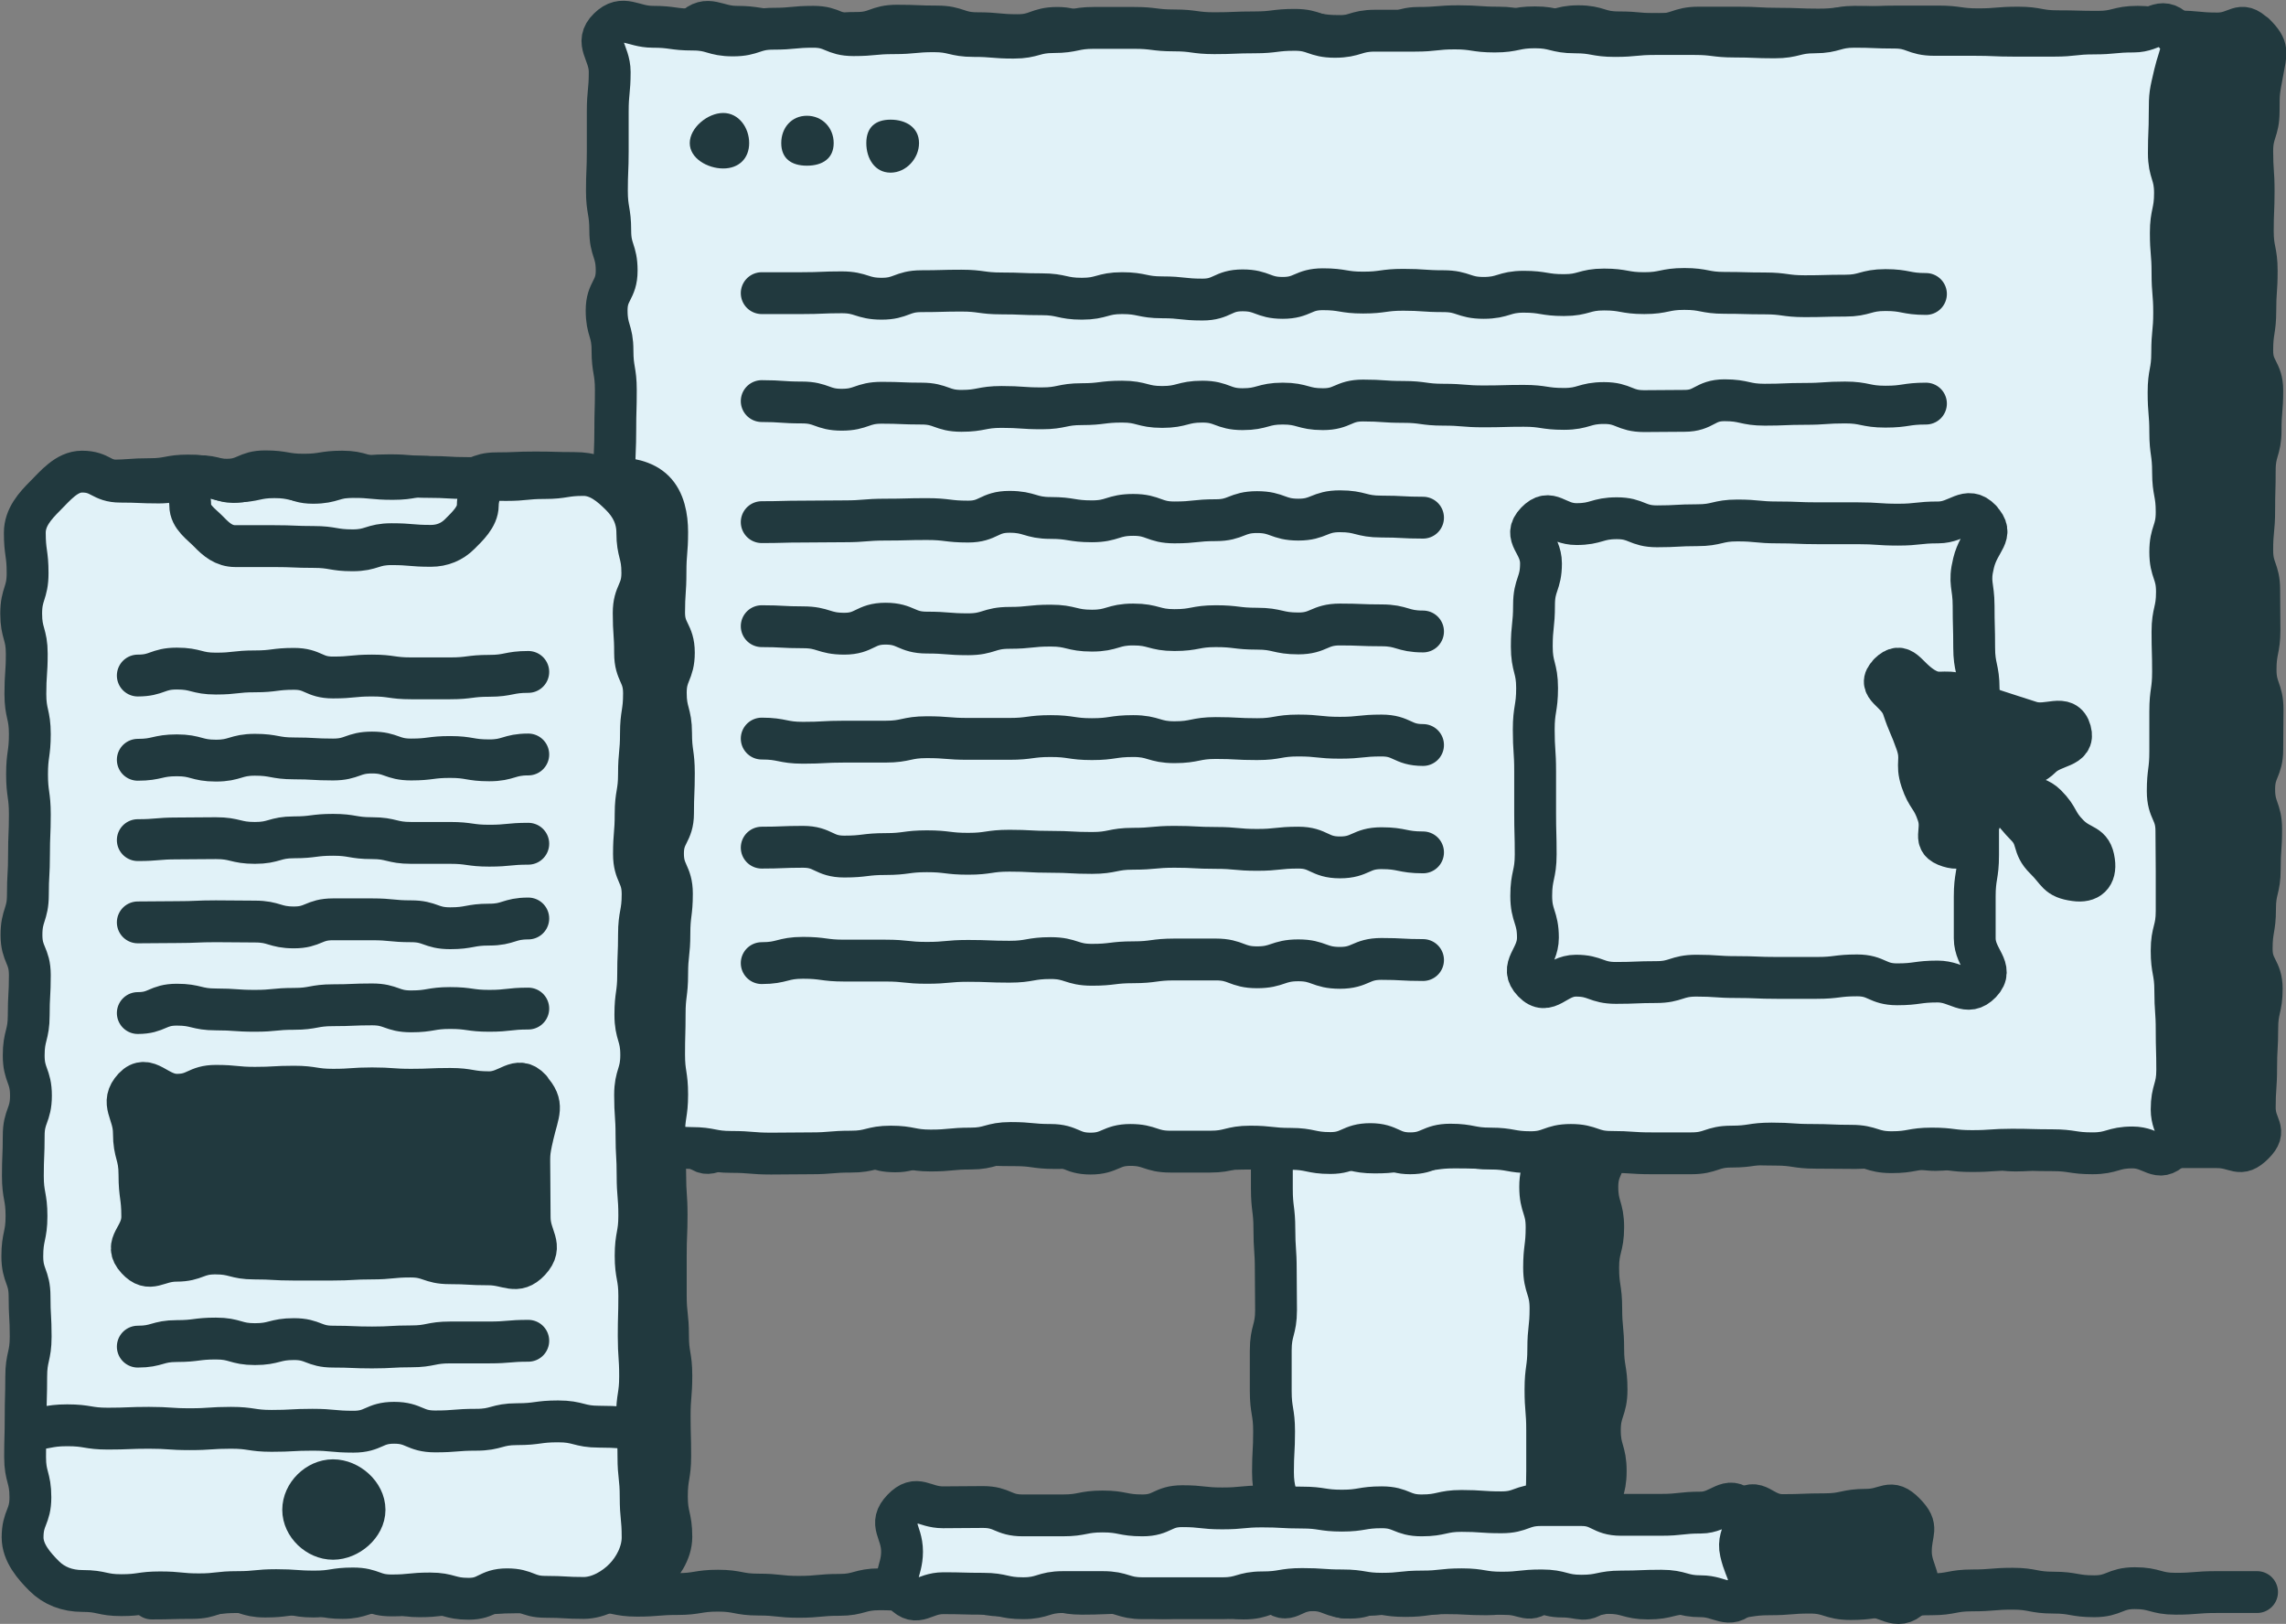 <?xml version="1.0" encoding="utf-8"?>
<svg xmlns="http://www.w3.org/2000/svg" xmlns:xlink="http://www.w3.org/1999/xlink" id="Calque_2" data-name="Calque 2" viewBox="0 0 81.96 58.22">
  <rect x="0" y="0" width="81.96" height="58.22" fill="#808080" stroke="none"/>
  <defs>
    <style>
      .cls-1 {
        fill: #fff;
      }

      .cls-2, .cls-3 {
        fill: #e1f2f8;
      }

      .cls-4 {
        fill: #21393e;
      }

      .cls-5 {
        clip-path: url(#clippath-1);
      }

      .cls-3, .cls-6 {
        stroke: #21393e;
        stroke-linecap: round;
        stroke-linejoin: round;
        stroke-width: 1.5px;
      }

      .cls-6 {
        fill: none;
      }
    </style>
    <clipPath id="clippath-1">
      <path class="cls-3" d="M20.94,57.29c-.69,0-.69-.04-1.38-.04s-.69-.27-1.38-.27-.69,.34-1.38,.34-.69-.19-1.38-.19-.69,.07-1.38,.07-.69-.25-1.38-.25-.69,.11-1.38,.11-.69-.05-1.38-.05-.69,.07-1.39,.07-.69,.08-1.38,.08-.69-.07-1.39-.07-.69,.1-1.39,.1-.69-.15-1.39-.15c-.55,0-1.02-.18-1.38-.54s-.77-.83-.77-1.38c0-.72,.28-.72,.28-1.44s-.19-.72-.19-1.44,.02-.72,.02-1.44,.02-.72,.02-1.44,.16-.72,.16-1.44-.04-.72-.04-1.44-.26-.72-.26-1.44,.15-.72,.15-1.44-.13-.72-.13-1.44,.03-.72,.03-1.44,.26-.72,.26-1.44-.26-.72-.26-1.44,.18-.72,.18-1.44,.04-.72,.04-1.44-.3-.72-.3-1.44,.23-.72,.23-1.44,.04-.72,.04-1.44,.03-.72,.03-1.44-.1-.72-.1-1.44,.1-.72,.1-1.44-.16-.72-.16-1.44,.05-.72,.05-1.44-.2-.72-.2-1.44,.23-.72,.23-1.45-.1-.72-.1-1.45c0-.55,.37-.96,.73-1.32s.77-.87,1.32-.87c.69,0,.69,.36,1.38,.36s.69,.03,1.38,.03,.69-.23,1.38-.23,.69,.19,1.38,.19,.69-.15,1.38-.15,.69,.15,1.38,.15,.69-.17,1.38-.17,.69-.05,1.38-.05,.69,.06,1.39,.06,.69,.04,1.38,.04,.69,.07,1.39,.07,.69-.07,1.39-.07,.69-.11,1.39-.11c.55,0,.98,.37,1.34,.73s.59,.79,.59,1.34c0,.72,.18,.72,.18,1.44s-.31,.72-.31,1.44,.05,.72,.05,1.44,.32,.72,.32,1.44-.11,.72-.11,1.44-.07,.72-.07,1.44-.12,.72-.12,1.44-.06,.72-.06,1.44,.31,.72,.31,1.44-.13,.72-.13,1.44-.03,.72-.03,1.44-.1,.72-.1,1.44,.21,.72,.21,1.44-.22,.72-.22,1.44,.05,.72,.05,1.44,.04,.72,.04,1.44,.06,.72,.06,1.44-.13,.72-.13,1.44,.13,.72,.13,1.44-.02,.72-.02,1.44,.05,.72,.05,1.44-.11,.72-.11,1.44,.05,.72,.05,1.44,.08,.72,.08,1.45,.07,.72,.07,1.45c0,.55-.29,1.1-.65,1.47s-.91,.7-1.47,.7Z"/>
    </clipPath>
  </defs>
  <g id="Layer_2" data-name="Layer 2">
    <g>
      <g>
        <path class="cls-1" d="M5.44,57.31c.72,0,.72-.02,1.45-.02s.72-.25,1.45-.25,.72,.04,1.45,.04,.73,.16,1.45,.16,.73-.29,1.45-.29,.73,.09,1.45,.09,.73,.03,1.45,.03,.72,.07,1.45,.07,.72-.05,1.45-.05,.73,0,1.45,0,.73-.03,1.45-.03,.73,.15,1.45,.15,.73-.06,1.45-.06,.73-.12,1.45-.12,.73,.14,1.45,.14,.73,.08,1.45,.08,.73-.07,1.45-.07,.72-.2,1.45-.2,.72,.06,1.45,.06,.72-.05,1.45-.05,.72,.21,1.45,.21,.73-.23,1.45-.23,.73,.17,1.45,.17,.73-.03,1.45-.03,.72,.18,1.45,.18,.72-.11,1.45-.11,.72,.13,1.45,.13,.72-.25,1.45-.25,.73-.06,1.45-.06,.73,.1,1.45,.1,.73,.12,1.45,.12,.73-.1,1.45-.1,.73,.04,1.45,.04,.73-.16,1.45-.16,.73,.03,1.45,.03,.73,.08,1.45,.08,.73,.2,1.45,.2,.73-.18,1.45-.18,.73,.14,1.45,.14,.73-.11,1.45-.11,.73-.06,1.45-.06,.73,.23,1.46,.23,.73-.1,1.45-.1,.73-.07,1.45-.07,.73-.14,1.46-.14,.73-.06,1.45-.06,.73,.14,1.46,.14,.73,.13,1.46,.13,.73-.29,1.46-.29,.73,.2,1.46,.2,.73-.06,1.46-.06,.73,0,1.46,0"/>
        <path class="cls-6" d="M5.44,57.31c.72,0,.72-.02,1.45-.02s.72-.25,1.45-.25,.72,.04,1.45,.04,.73,.16,1.45,.16,.73-.29,1.45-.29,.73,.09,1.45,.09,.73,.03,1.45,.03,.72,.07,1.45,.07,.72-.05,1.45-.05,.73,0,1.45,0,.73-.03,1.45-.03,.73,.15,1.45,.15,.73-.06,1.45-.06,.73-.12,1.45-.12,.73,.14,1.45,.14,.73,.08,1.45,.08,.73-.07,1.45-.07,.72-.2,1.45-.2,.72,.06,1.45,.06,.72-.05,1.45-.05,.72,.21,1.45,.21,.73-.23,1.45-.23,.73,.17,1.45,.17,.73-.03,1.45-.03,.72,.18,1.45,.18,.72-.11,1.45-.11,.72,.13,1.45,.13,.72-.25,1.45-.25,.73-.06,1.45-.06,.73,.1,1.45,.1,.73,.12,1.45,.12,.73-.1,1.45-.1,.73,.04,1.45,.04,.73-.16,1.45-.16,.73,.03,1.45,.03,.73,.08,1.45,.08,.73,.2,1.45,.2,.73-.18,1.45-.18,.73,.14,1.45,.14,.73-.11,1.45-.11,.73-.06,1.45-.06,.73,.23,1.46,.23,.73-.1,1.45-.1,.73-.07,1.45-.07,.73-.14,1.46-.14,.73-.06,1.45-.06,.73,.14,1.46,.14,.73,.13,1.46,.13,.73-.29,1.46-.29,.73,.2,1.46,.2,.73-.06,1.46-.06,.73,0,1.46,0"/>
      </g>
      <g>
        <path class="cls-4" d="M57.3,57.02c-.48,.5-.58,.22-1.28,.22s-.7-.28-1.4-.28-.7,.03-1.4,.03-.7-.06-1.4-.06-.7,.1-1.4,.1-.7,.15-1.4,.15-.78,.32-1.27-.19-.3-.6-.3-1.32,.05-.73,.05-1.45-.05-.73-.05-1.45,.16-.73,.16-1.45,.14-.73,.14-1.45,.04-.73,.04-1.45-.11-.73-.11-1.45,.06-.73,.06-1.45-.01-.73-.01-1.45-.12-.73-.12-1.45-.12-.73-.12-1.45-.05-.73-.05-1.46,0-.73,0-1.45,.15-.73,.15-1.45-.01-.73-.01-1.46,0-.73,0-1.45-.12-.73-.12-1.46,.17-.73,.17-1.46,.17-.73,.17-1.46-.14-.73-.14-1.46,.05-.73,.05-1.46-.5-.84,0-1.37,.6-.17,1.3-.17,.7,.13,1.4,.13,.7-.13,1.4-.13,.7,.15,1.4,.15,.7-.02,1.4-.02,.7,.13,1.4,.13,.8-.59,1.29-.08,.1,.62,.1,1.35,0,.73,0,1.45-.11,.73-.11,1.45,.07,.73,.07,1.45-.09,.73-.09,1.45,.34,.73,.34,1.45-.23,.73-.23,1.45,.17,.73,.17,1.45-.1,.73-.1,1.45,.14,.73,.14,1.45,0,.73,0,1.45-.32,.73-.32,1.46,.21,.73,.21,1.45-.18,.73-.18,1.45,.11,.73,.11,1.46,.07,.73,.07,1.45,.12,.73,.12,1.46-.24,.73-.24,1.46,.21,.73,.21,1.46-.21,.73-.21,1.46,.11,.71,.23,1.43,.24,.85-.27,1.38Z"/>
        <path class="cls-6" d="M57.3,57.02c-.48,.5-.58,.22-1.28,.22s-.7-.28-1.4-.28-.7,.03-1.4,.03-.7-.06-1.4-.06-.7,.1-1.4,.1-.7,.15-1.4,.15-.78,.32-1.27-.19-.3-.6-.3-1.32,.05-.73,.05-1.45-.05-.73-.05-1.45,.16-.73,.16-1.45,.14-.73,.14-1.45,.04-.73,.04-1.45-.11-.73-.11-1.45,.06-.73,.06-1.45-.01-.73-.01-1.45-.12-.73-.12-1.45-.12-.73-.12-1.45-.05-.73-.05-1.46,0-.73,0-1.45,.15-.73,.15-1.45-.01-.73-.01-1.46,0-.73,0-1.45-.12-.73-.12-1.46,.17-.73,.17-1.46,.17-.73,.17-1.46-.14-.73-.14-1.46,.05-.73,.05-1.46-.5-.84,0-1.37,.6-.17,1.3-.17,.7,.13,1.4,.13,.7-.13,1.4-.13,.7,.15,1.4,.15,.7-.02,1.4-.02,.7,.13,1.4,.13,.8-.59,1.29-.08,.1,.62,.1,1.35,0,.73,0,1.45-.11,.73-.11,1.45,.07,.73,.07,1.45-.09,.73-.09,1.45,.34,.73,.34,1.45-.23,.73-.23,1.45,.17,.73,.17,1.45-.1,.73-.1,1.45,.14,.73,.14,1.45,0,.73,0,1.45-.32,.73-.32,1.46,.21,.73,.21,1.45-.18,.73-.18,1.45,.11,.73,.11,1.46,.07,.73,.07,1.45,.12,.73,.12,1.46-.24,.73-.24,1.46,.21,.73,.21,1.46-.21,.73-.21,1.46,.11,.71,.23,1.43,.24,.85-.27,1.38Z"/>
      </g>
      <g>
        <path class="cls-2" d="M55.3,57.02c-.48,.5-.59,.13-1.28,.13s-.7-.17-1.4-.17-.7,.16-1.4,.16-.7-.2-1.4-.2-.7,.34-1.4,.34-.7-.27-1.4-.27-.85,.56-1.34,.05-.24-.66-.24-1.39,.36-.73,.36-1.45-.16-.73-.16-1.45,.04-.73,.04-1.45-.12-.73-.12-1.45,0-.73,0-1.45,.19-.73,.19-1.45-.01-.73-.01-1.45-.05-.73-.05-1.45-.09-.73-.09-1.45,0-.73,0-1.45-.1-.73-.1-1.46,.3-.73,.3-1.45-.04-.73-.04-1.45-.16-.73-.16-1.46,.14-.73,.14-1.45-.3-.73-.3-1.46,.15-.73,.15-1.46,.18-.73,.18-1.46-.25-.73-.25-1.46,.23-.73,.23-1.46-.55-.86-.04-1.39,.62,.09,1.31,.09,.7-.36,1.4-.36,.7,.06,1.4,.06,.7,.26,1.4,.26,.7-.22,1.4-.22,.7,.28,1.4,.28,.96-.72,1.44-.22-.21,.77-.21,1.49,.14,.73,.14,1.45-.13,.73-.13,1.45,.06,.73,.06,1.45,.24,.73,.24,1.45-.17,.73-.17,1.45,.06,.73,.06,1.45,.01,.73,.01,1.45-.17,.73-.17,1.45,.19,.73,.19,1.45,.03,.73,.03,1.45-.29,.73-.29,1.46,.23,.73,.23,1.45-.09,.73-.09,1.45,.23,.73,.23,1.46-.08,.73-.08,1.45-.1,.73-.1,1.46,.06,.73,.06,1.46,0,.73,0,1.46-.04,.73-.04,1.46,.02,.71,.15,1.43,.23,.86-.27,1.38Z"/>
        <path class="cls-6" d="M55.3,57.02c-.48,.5-.59,.13-1.28,.13s-.7-.17-1.4-.17-.7,.16-1.4,.16-.7-.2-1.4-.2-.7,.34-1.4,.34-.7-.27-1.4-.27-.85,.56-1.34,.05-.24-.66-.24-1.39,.36-.73,.36-1.45-.16-.73-.16-1.45,.04-.73,.04-1.45-.12-.73-.12-1.45,0-.73,0-1.45,.19-.73,.19-1.45-.01-.73-.01-1.45-.05-.73-.05-1.45-.09-.73-.09-1.45,0-.73,0-1.45-.1-.73-.1-1.46,.3-.73,.3-1.45-.04-.73-.04-1.45-.16-.73-.16-1.46,.14-.73,.14-1.45-.3-.73-.3-1.46,.15-.73,.15-1.46,.18-.73,.18-1.46-.25-.73-.25-1.46,.23-.73,.23-1.46-.55-.86-.04-1.39,.62,.09,1.31,.09,.7-.36,1.4-.36,.7,.06,1.4,.06,.7,.26,1.4,.26,.7-.22,1.4-.22,.7,.28,1.4,.28,.96-.72,1.44-.22-.21,.77-.21,1.49,.14,.73,.14,1.45-.13,.73-.13,1.45,.06,.73,.06,1.45,.24,.73,.24,1.45-.17,.73-.17,1.45,.06,.73,.06,1.45,.01,.73,.01,1.45-.17,.73-.17,1.45,.19,.73,.19,1.45,.03,.73,.03,1.45-.29,.73-.29,1.46,.23,.73,.23,1.45-.09,.73-.09,1.45,.23,.73,.23,1.46-.08,.73-.08,1.45-.1,.73-.1,1.46,.06,.73,.06,1.46,0,.73,0,1.46-.04,.73-.04,1.46,.02,.71,.15,1.43,.23,.86-.27,1.38Z"/>
      </g>
      <g>
        <path class="cls-4" d="M62.38,57.13c0-.75-.14-.75-.14-1.5s-.31-.92,.22-1.46,.7,.15,1.45,.15,.75-.03,1.5-.03,.75-.16,1.5-.16,.85-.42,1.38,.12,.22,.63,.22,1.38,.55,1.09,.02,1.62-.87-.05-1.62-.05-.75-.26-1.5-.26-.75,.16-1.5,.16-.75-.15-1.5-.15"/>
        <path class="cls-6" d="M62.38,57.13c0-.75-.14-.75-.14-1.5s-.31-.92,.22-1.46,.7,.15,1.45,.15,.75-.03,1.5-.03,.75-.16,1.5-.16,.85-.42,1.38,.12,.22,.63,.22,1.38,.55,1.09,.02,1.62-.87-.05-1.62-.05-.75-.26-1.5-.26-.75,.16-1.5,.16-.75-.15-1.5-.15"/>
      </g>
      <g>
        <path class="cls-2" d="M62.47,57.18c-.49,.52-.77,.05-1.48,.05s-.71-.2-1.43-.2-.71,.03-1.43,.03-.71,.15-1.43,.15-.71-.19-1.43-.19-.71,.08-1.43,.08-.71-.12-1.43-.12-.71,.08-1.43,.08-.71,.08-1.43,.08-.71-.12-1.43-.12-.71-.05-1.43-.05-.71,.12-1.43,.12-.71,.21-1.43,.21-.72,0-1.43,0-.71,0-1.43,0-.71-.22-1.43-.22-.72,0-1.43,0-.71,.22-1.43,.22-.72-.16-1.43-.16-.72-.02-1.43-.02-.93,.51-1.42,0-.06-.74-.06-1.49-.5-.98,.02-1.52,.74-.07,1.45-.07,.71-.01,1.43-.01,.71,.3,1.43,.3,.71,0,1.43,0,.71-.14,1.43-.14,.71,.14,1.43,.14,.71-.33,1.43-.33,.71,.08,1.43,.08,.71-.07,1.43-.07,.71,.04,1.43,.04,.71,.11,1.43,.11,.71-.12,1.43-.12,.71,.29,1.43,.29,.72-.16,1.43-.16,.71,.05,1.43,.05,.71-.26,1.43-.26,.72,0,1.43,0,.71,.35,1.43,.35,.72,0,1.43,0,.72-.08,1.43-.08,.97-.64,1.47-.12-.21,.8-.04,1.53c.18,.81,.58,1.01,.06,1.55Z"/>
        <path class="cls-6" d="M62.47,57.18c-.49,.52-.77,.05-1.48,.05s-.71-.2-1.43-.2-.71,.03-1.43,.03-.71,.15-1.43,.15-.71-.19-1.43-.19-.71,.08-1.43,.08-.71-.12-1.43-.12-.71,.08-1.43,.08-.71,.08-1.43,.08-.71-.12-1.43-.12-.71-.05-1.43-.05-.71,.12-1.43,.12-.71,.21-1.43,.21-.72,0-1.43,0-.71,0-1.43,0-.71-.22-1.43-.22-.72,0-1.43,0-.71,.22-1.43,.22-.72-.16-1.43-.16-.72-.02-1.43-.02-.93,.51-1.42,0-.06-.74-.06-1.49-.5-.98,.02-1.52,.74-.07,1.45-.07,.71-.01,1.43-.01,.71,.3,1.43,.3,.71,0,1.43,0,.71-.14,1.43-.14,.71,.14,1.43,.14,.71-.33,1.43-.33,.71,.08,1.43,.08,.71-.07,1.43-.07,.71,.04,1.43,.04,.71,.11,1.43,.11,.71-.12,1.43-.12,.71,.29,1.43,.29,.72-.16,1.43-.16,.71,.05,1.43,.05,.71-.26,1.43-.26,.72,0,1.43,0,.71,.35,1.43,.35,.72,0,1.43,0,.72-.08,1.43-.08,.97-.64,1.47-.12-.21,.8-.04,1.53c.18,.81,.58,1.01,.06,1.55Z"/>
      </g>
      <g>
        <path class="cls-4" d="M80.83,1.23c-.51-.51-.61-.03-1.33-.03s-.72-.07-1.43-.07-.72-.17-1.43-.17-.72,.18-1.43,.18-.71-.02-1.43-.02-.71-.13-1.43-.13-.72,.06-1.43,.06-.72-.1-1.43-.1-.72,0-1.43,0-.72,.03-1.44,.03-.72,.08-1.43,.08-.72-.03-1.43-.03-.72-.04-1.43-.04-.72,0-1.43,0-.72,.24-1.43,.24-.72-.07-1.44-.07-.72-.22-1.44-.22-.72,.22-1.43,.22-.72-.17-1.43-.17-.72-.05-1.43-.05-.72,.06-1.44,.06-.72,.31-1.44,.31-.72-.02-1.44-.02-.72-.12-1.44-.12-.72,.11-1.44,.11-.72-.04-1.44-.04-.72-.02-1.44-.02-.72-.1-1.44-.1-.72,.19-1.44,.19-.72-.31-1.43-.31-.72,.26-1.43,.26-.72-.07-1.44-.07-.72-.24-1.44-.24-.72-.03-1.44-.03-.72,.26-1.44,.26-.72,.08-1.44,.08-.72-.19-1.44-.19-.72-.11-1.44-.11-1.03-.44-1.54,.07,.23,.81,.23,1.52-.13,.71-.13,1.42-.05,.71-.05,1.42,.23,.71,.23,1.42,0,.71,0,1.43-.14,.71-.14,1.43-.05,.71-.05,1.43-.16,.71-.16,1.43,.24,.71,.24,1.43,.11,.71,.11,1.43-.31,.71-.31,1.43,.01,.71,.01,1.43-.05,.71-.05,1.43,.04,.71,.04,1.43-.06,.71-.06,1.43,.09,.71,.09,1.43,.12,.71,.12,1.43-.14,.72-.14,1.43,0,.71,0,1.43,0,.71,0,1.43,.3,.72,.3,1.43-.1,.71-.1,1.43-.13,.72-.13,1.43-.12,.72-.12,1.43,.28,.72,.28,1.43,.06,.72,.06,1.43-.2,.72-.2,1.44-.47,.91,.04,1.42,.7-.08,1.41-.08,.72,.28,1.43,.28,.72-.25,1.43-.25,.72-.05,1.43-.05,.71,.25,1.43,.25,.71-.33,1.43-.33,.72,.09,1.43,.09,.72,.02,1.43,.02,.72,.1,1.43,.1,.72-.02,1.44-.02,.72-.12,1.43-.12,.72,0,1.43,0,.72,.18,1.43,.18,.72-.02,1.43-.02,.72-.06,1.43-.06,.72,.04,1.44,.04,.72,.16,1.44,.16,.72-.08,1.43-.08,.72-.1,1.43-.1,.72,.02,1.43,.02,.72-.15,1.44-.15,.72,.22,1.44,.22,.72,.07,1.44,.07,.72-.22,1.44-.22,.72,.12,1.44,.12,.72-.19,1.44-.19,.72,.03,1.44,.03,.72,.11,1.44,.11,.72,.01,1.44,.01,.72-.16,1.43-.16,.72,.23,1.43,.23,.72-.2,1.44-.2,.72,.22,1.44,.22,.72-.14,1.44-.14,.72-.09,1.44-.09,.72,.04,1.44,.04,.72,.07,1.44,.07,.72,0,1.44,0,.81,.39,1.32-.12,.04-.59,.04-1.3,.05-.71,.05-1.42,.04-.71,.04-1.42,.16-.71,.16-1.42-.36-.71-.36-1.43,.12-.71,.12-1.43,.17-.71,.17-1.43,.05-.71,.05-1.43-.25-.71-.25-1.43,.29-.71,.29-1.43,.01-.71,.01-1.43-.25-.71-.25-1.43,.14-.71,.14-1.43-.01-.71-.01-1.43-.25-.71-.25-1.43,.07-.71,.07-1.43,.02-.71,.02-1.43,.21-.72,.21-1.43,.06-.71,.06-1.43-.36-.71-.36-1.43,.11-.72,.11-1.43,.05-.71,.05-1.43-.14-.72-.14-1.43,.03-.72,.03-1.43-.05-.72-.05-1.43,.23-.72,.23-1.43,.01-.7,.14-1.41,.23-.85-.28-1.36Z"/>
        <path class="cls-6" d="M80.83,1.23c-.51-.51-.61-.03-1.33-.03s-.72-.07-1.43-.07-.72-.17-1.43-.17-.72,.18-1.43,.18-.71-.02-1.43-.02-.71-.13-1.43-.13-.72,.06-1.43,.06-.72-.1-1.43-.1-.72,0-1.43,0-.72,.03-1.44,.03-.72,.08-1.43,.08-.72-.03-1.43-.03-.72-.04-1.43-.04-.72,0-1.43,0-.72,.24-1.43,.24-.72-.07-1.44-.07-.72-.22-1.44-.22-.72,.22-1.43,.22-.72-.17-1.43-.17-.72-.05-1.43-.05-.72,.06-1.44,.06-.72,.31-1.44,.31-.72-.02-1.44-.02-.72-.12-1.44-.12-.72,.11-1.44,.11-.72-.04-1.44-.04-.72-.02-1.44-.02-.72-.1-1.44-.1-.72,.19-1.44,.19-.72-.31-1.43-.31-.72,.26-1.43,.26-.72-.07-1.44-.07-.72-.24-1.44-.24-.72-.03-1.44-.03-.72,.26-1.44,.26-.72,.08-1.44,.08-.72-.19-1.44-.19-.72-.11-1.44-.11-1.03-.44-1.54,.07,.23,.81,.23,1.52-.13,.71-.13,1.42-.05,.71-.05,1.42,.23,.71,.23,1.42,0,.71,0,1.43-.14,.71-.14,1.43-.05,.71-.05,1.43-.16,.71-.16,1.43,.24,.71,.24,1.43,.11,.71,.11,1.43-.31,.71-.31,1.43,.01,.71,.01,1.43-.05,.71-.05,1.43,.04,.71,.04,1.43-.06,.71-.06,1.43,.09,.71,.09,1.43,.12,.71,.12,1.43-.14,.72-.14,1.43,0,.71,0,1.43,0,.71,0,1.43,.3,.72,.3,1.43-.1,.71-.1,1.43-.13,.72-.13,1.43-.12,.72-.12,1.43,.28,.72,.28,1.43,.06,.72,.06,1.43-.2,.72-.2,1.44-.47,.91,.04,1.42,.7-.08,1.41-.08,.72,.28,1.43,.28,.72-.25,1.43-.25,.72-.05,1.43-.05,.71,.25,1.43,.25,.71-.33,1.43-.33,.72,.09,1.43,.09,.72,.02,1.43,.02,.72,.1,1.43,.1,.72-.02,1.44-.02,.72-.12,1.43-.12,.72,0,1.43,0,.72,.18,1.43,.18,.72-.02,1.43-.02,.72-.06,1.43-.06,.72,.04,1.44,.04,.72,.16,1.44,.16,.72-.08,1.43-.08,.72-.1,1.43-.1,.72,.02,1.43,.02,.72-.15,1.44-.15,.72,.22,1.44,.22,.72,.07,1.44,.07,.72-.22,1.44-.22,.72,.12,1.44,.12,.72-.19,1.44-.19,.72,.03,1.44,.03,.72,.11,1.44,.11,.72,.01,1.44,.01,.72-.16,1.43-.16,.72,.23,1.43,.23,.72-.2,1.44-.2,.72,.22,1.44,.22,.72-.14,1.44-.14,.72-.09,1.44-.09,.72,.04,1.44,.04,.72,.07,1.44,.07,.72,0,1.44,0,.81,.39,1.32-.12,.04-.59,.04-1.3,.05-.71,.05-1.42,.04-.71,.04-1.42,.16-.71,.16-1.42-.36-.71-.36-1.43,.12-.71,.12-1.43,.17-.71,.17-1.43,.05-.71,.05-1.43-.25-.71-.25-1.43,.29-.71,.29-1.43,.01-.71,.01-1.43-.25-.71-.25-1.43,.14-.71,.14-1.43-.01-.71-.01-1.43-.25-.71-.25-1.43,.07-.71,.07-1.43,.02-.71,.02-1.43,.21-.72,.21-1.43,.06-.71,.06-1.43-.36-.71-.36-1.43,.11-.72,.11-1.43,.05-.71,.05-1.43-.14-.72-.14-1.43,.03-.72,.03-1.43-.05-.72-.05-1.43,.23-.72,.23-1.43,.01-.7,.14-1.41,.23-.85-.28-1.36Z"/>
      </g>
      <g>
        <path class="cls-2" d="M77.98,1.08c-.51-.51-.76,.05-1.48,.05s-.72,.07-1.43,.07-.72,.08-1.43,.08-.72,0-1.43,0-.71-.03-1.43-.03-.71,0-1.43,0-.72-.26-1.43-.26-.72-.03-1.43-.03-.72,.2-1.43,.2-.72,.18-1.44,.18-.72-.03-1.43-.03-.72-.09-1.43-.09-.72,0-1.43,0-.72,.07-1.43,.07-.72-.13-1.43-.13-.72-.18-1.44-.18-.72,.15-1.44,.15-.72-.11-1.43-.11-.72,.08-1.43,.08-.72,0-1.43,0-.72,.22-1.44,.22-.72-.25-1.44-.25-.72,.09-1.44,.09-.72,.03-1.44,.03-.72-.1-1.44-.1-.72-.09-1.44-.09-.72,0-1.44,0-.72,.15-1.44,.15-.72,.2-1.44,.2-.72-.06-1.43-.06-.72-.17-1.43-.17-.72,.07-1.44,.07-.72,.07-1.44,.07-.72-.3-1.44-.3-.72,.07-1.44,.07-.72,.24-1.44,.24-.72-.21-1.44-.21-.72-.1-1.44-.1-1.06-.45-1.58,.06,.04,.85,.04,1.56-.07,.71-.07,1.42,0,.71,0,1.42-.03,.71-.03,1.42,.12,.71,.12,1.43,.23,.71,.23,1.43-.36,.71-.36,1.43,.21,.71,.21,1.43,.12,.71,.12,1.43-.02,.71-.02,1.43-.03,.71-.03,1.43-.18,.71-.18,1.43-.09,.71-.09,1.43,.19,.71,.19,1.43,.15,.71,.15,1.43-.17,.71-.17,1.43,.19,.71,.19,1.43-.05,.72-.05,1.43,.03,.71,.03,1.43-.06,.71-.06,1.43,.08,.72,.08,1.43-.3,.71-.3,1.43,.22,.72,.22,1.43,0,.72,0,1.43-.05,.72-.05,1.43-.21,.72-.21,1.43,.29,.72,.29,1.44-.57,.85-.07,1.36,.64-.11,1.36-.11,.72,.17,1.43,.17,.72,.14,1.43,.14,.72,.06,1.43,.06,.71-.01,1.43-.01,.71-.06,1.43-.06,.72-.18,1.43-.18,.72,.14,1.43,.14,.72-.07,1.43-.07,.72-.2,1.44-.2,.72,.07,1.43,.07,.72,.31,1.43,.31,.72-.31,1.43-.31,.72,.24,1.43,.24,.72,0,1.43,0,.72-.18,1.44-.18,.72,.08,1.44,.08,.72,.15,1.43,.15,.72-.32,1.43-.32,.72,.33,1.43,.33,.72-.31,1.44-.31,.72,.14,1.44,.14,.72,.13,1.44,.13,.72-.26,1.44-.26,.72,.25,1.44,.25,.72,.05,1.44,.05,.72,0,1.44,0,.72-.24,1.44-.24,.72-.11,1.44-.11,.72,.05,1.43,.05,.72,.03,1.43,.03,.72,.23,1.44,.23,.72-.13,1.44-.13,.72,.09,1.44,.09,.72-.05,1.44-.05,.72,.02,1.44,.02,.72,.11,1.44,.11,.72-.21,1.44-.21,.91,.55,1.42,.04-.02-.69-.02-1.4,.2-.71,.2-1.42-.02-.71-.02-1.42-.05-.71-.05-1.42-.13-.71-.13-1.43,.18-.71,.18-1.43,0-.71,0-1.43-.01-.71-.01-1.43-.31-.71-.31-1.43,.09-.71,.09-1.43,0-.71,0-1.43,.1-.71,.1-1.43-.02-.71-.02-1.43,.16-.71,.16-1.43-.24-.71-.24-1.43,.23-.71,.23-1.43-.13-.71-.13-1.43-.1-.72-.1-1.43-.06-.71-.06-1.43,.13-.71,.13-1.43,.07-.72,.07-1.43-.06-.71-.06-1.43-.06-.72-.06-1.43,.15-.72,.15-1.43-.22-.72-.22-1.43,.03-.72,.03-1.43,.02-.71,.18-1.41c.18-.77,.45-.99-.05-1.5Z"/>
        <path class="cls-6" d="M77.98,1.08c-.51-.51-.76,.05-1.48,.05s-.72,.07-1.43,.07-.72,.08-1.43,.08-.72,0-1.43,0-.71-.03-1.43-.03-.71,0-1.43,0-.72-.26-1.43-.26-.72-.03-1.43-.03-.72,.2-1.43,.2-.72,.18-1.44,.18-.72-.03-1.43-.03-.72-.09-1.43-.09-.72,0-1.43,0-.72,.07-1.43,.07-.72-.13-1.43-.13-.72-.18-1.44-.18-.72,.15-1.44,.15-.72-.11-1.43-.11-.72,.08-1.43,.08-.72,0-1.43,0-.72,.22-1.44,.22-.72-.25-1.44-.25-.72,.09-1.44,.09-.72,.03-1.44,.03-.72-.1-1.44-.1-.72-.09-1.44-.09-.72,0-1.44,0-.72,.15-1.44,.15-.72,.2-1.44,.2-.72-.06-1.43-.06-.72-.17-1.43-.17-.72,.07-1.44,.07-.72,.07-1.44,.07-.72-.3-1.44-.3-.72,.07-1.44,.07-.72,.24-1.44,.24-.72-.21-1.44-.21-.72-.1-1.44-.1-1.06-.45-1.58,.06,.04,.85,.04,1.56-.07,.71-.07,1.42,0,.71,0,1.42-.03,.71-.03,1.42,.12,.71,.12,1.43,.23,.71,.23,1.43-.36,.71-.36,1.43,.21,.71,.21,1.43,.12,.71,.12,1.43-.02,.71-.02,1.43-.03,.71-.03,1.43-.18,.71-.18,1.43-.09,.71-.09,1.43,.19,.71,.19,1.43,.15,.71,.15,1.43-.17,.71-.17,1.43,.19,.71,.19,1.43-.05,.72-.05,1.43,.03,.71,.03,1.43-.06,.71-.06,1.43,.08,.72,.08,1.43-.3,.71-.3,1.43,.22,.72,.22,1.43,0,.72,0,1.43-.05,.72-.05,1.43-.21,.72-.21,1.43,.29,.72,.29,1.44-.57,.85-.07,1.36,.64-.11,1.36-.11,.72,.17,1.43,.17,.72,.14,1.43,.14,.72,.06,1.43,.06,.71-.01,1.43-.01,.71-.06,1.43-.06,.72-.18,1.43-.18,.72,.14,1.43,.14,.72-.07,1.43-.07,.72-.2,1.44-.2,.72,.07,1.43,.07,.72,.31,1.43,.31,.72-.31,1.43-.31,.72,.24,1.43,.24,.72,0,1.43,0,.72-.18,1.44-.18,.72,.08,1.44,.08,.72,.15,1.43,.15,.72-.32,1.43-.32,.72,.33,1.43,.33,.72-.31,1.44-.31,.72,.14,1.44,.14,.72,.13,1.44,.13,.72-.26,1.44-.26,.72,.25,1.44,.25,.72,.05,1.44,.05,.72,0,1.44,0,.72-.24,1.44-.24,.72-.11,1.44-.11,.72,.05,1.43,.05,.72,.03,1.43,.03,.72,.23,1.44,.23,.72-.13,1.44-.13,.72,.09,1.44,.09,.72-.05,1.44-.05,.72,.02,1.44,.02,.72,.11,1.44,.11,.72-.21,1.44-.21,.91,.55,1.42,.04-.02-.69-.02-1.4,.2-.71,.2-1.42-.02-.71-.02-1.42-.05-.71-.05-1.42-.13-.71-.13-1.43,.18-.71,.18-1.43,0-.71,0-1.43-.01-.71-.01-1.43-.31-.71-.31-1.43,.09-.71,.09-1.43,0-.71,0-1.43,.1-.71,.1-1.43-.02-.71-.02-1.43,.16-.71,.16-1.43-.24-.71-.24-1.43,.23-.71,.23-1.43-.13-.71-.13-1.43-.1-.72-.1-1.43-.06-.71-.06-1.43,.13-.71,.13-1.43,.07-.72,.07-1.43-.06-.71-.06-1.43-.06-.72-.06-1.43,.15-.72,.15-1.43-.22-.72-.22-1.43,.03-.72,.03-1.43,.02-.71,.18-1.41c.18-.77,.45-.99-.05-1.5Z"/>
      </g>
      <g>
        <g>
          <path class="cls-4" d="M21.94,57.07c-.69,0-.69,0-1.38,0s-.69-.12-1.38-.12-.69,.14-1.38,.14-.69,.06-1.38,.06-.69,.08-1.38,.08-.69-.16-1.38-.16-.69,.22-1.38,.22-.69-.14-1.38-.14-.69,.09-1.39,.09-.69-.22-1.38-.22-.69,.13-1.39,.13-.69-.09-1.39-.09-.69-.08-1.39-.08c-.55,0-1.01-.13-1.37-.5s-.59-.82-.59-1.37c0-.72,.09-.72,.09-1.44s-.26-.72-.26-1.44,.05-.72,.05-1.44,.17-.72,.17-1.44,.11-.72,.11-1.44-.18-.72-.18-1.44-.09-.72-.09-1.44,.19-.72,.19-1.44,0-.72,0-1.44-.03-.72-.03-1.44-.16-.72-.16-1.44,.19-.72,.19-1.44-.13-.72-.13-1.44-.15-.72-.15-1.44,.37-.72,.37-1.44-.37-.72-.37-1.44,.05-.72,.05-1.44,0-.72,0-1.44,.07-.72,.07-1.44,.05-.72,.05-1.44,.21-.72,.21-1.44-.23-.72-.23-1.44-.08-.72-.08-1.44,.07-.72,.07-1.45,.09-.72,.09-1.45c0-.55,.31-.91,.68-1.28s.72-.58,1.28-.58c.69,0,.69-.05,1.38-.05s.69-.13,1.38-.13,.69,.15,1.38,.15,.69-.3,1.38-.3,.69,.12,1.38,.12,.69-.11,1.38-.11,.69,.2,1.38,.2,.69-.02,1.38-.02,.69,.16,1.39,.16,.69-.28,1.38-.28,.69-.03,1.39-.03,.69,.02,1.39,.02,.69,.18,1.39,.18c.55,0,1.12,.1,1.48,.46s.47,.93,.47,1.48c0,.72-.06,.72-.06,1.44s-.05,.72-.05,1.44,.35,.72,.35,1.44-.29,.72-.29,1.44,.19,.72,.19,1.44,.1,.72,.1,1.44-.03,.72-.03,1.44-.36,.72-.36,1.44,.32,.72,.32,1.44-.09,.72-.09,1.44-.08,.72-.08,1.44-.09,.72-.09,1.44-.02,.72-.02,1.44,.11,.72,.11,1.44-.11,.72-.11,1.44,.04,.72,.04,1.44,.05,.72,.05,1.44-.03,.72-.03,1.44,0,.72,0,1.44,.08,.72,.08,1.44,.12,.72,.12,1.44-.06,.72-.06,1.44,.02,.72,.02,1.44-.12,.72-.12,1.45,.16,.72,.16,1.45c0,.55-.36,1.03-.72,1.39s-.84,.56-1.39,.56Z"/>
          <path class="cls-6" d="M21.94,57.07c-.69,0-.69,0-1.38,0s-.69-.12-1.38-.12-.69,.14-1.38,.14-.69,.06-1.38,.06-.69,.08-1.38,.08-.69-.16-1.38-.16-.69,.22-1.38,.22-.69-.14-1.38-.14-.69,.09-1.39,.09-.69-.22-1.38-.22-.69,.13-1.39,.13-.69-.09-1.39-.09-.69-.08-1.39-.08c-.55,0-1.01-.13-1.37-.5s-.59-.82-.59-1.37c0-.72,.09-.72,.09-1.44s-.26-.72-.26-1.44,.05-.72,.05-1.44,.17-.72,.17-1.44,.11-.72,.11-1.44-.18-.72-.18-1.44-.09-.72-.09-1.44,.19-.72,.19-1.44,0-.72,0-1.44-.03-.72-.03-1.44-.16-.72-.16-1.44,.19-.72,.19-1.44-.13-.72-.13-1.44-.15-.72-.15-1.44,.37-.72,.37-1.44-.37-.72-.37-1.44,.05-.72,.05-1.44,0-.72,0-1.44,.07-.72,.07-1.44,.05-.72,.05-1.44,.21-.72,.21-1.44-.23-.72-.23-1.44-.08-.72-.08-1.44,.07-.72,.07-1.45,.09-.72,.09-1.45c0-.55,.31-.91,.68-1.28s.72-.58,1.28-.58c.69,0,.69-.05,1.38-.05s.69-.13,1.38-.13,.69,.15,1.38,.15,.69-.3,1.38-.3,.69,.12,1.38,.12,.69-.11,1.38-.11,.69,.2,1.38,.2,.69-.02,1.38-.02,.69,.16,1.39,.16,.69-.28,1.38-.28,.69-.03,1.39-.03,.69,.02,1.39,.02,.69,.18,1.39,.18c.55,0,1.12,.1,1.48,.46s.47,.93,.47,1.48c0,.72-.06,.72-.06,1.44s-.05,.72-.05,1.44,.35,.72,.35,1.44-.29,.72-.29,1.44,.19,.72,.19,1.44,.1,.72,.1,1.44-.03,.72-.03,1.44-.36,.72-.36,1.44,.32,.72,.32,1.44-.09,.72-.09,1.44-.08,.72-.08,1.44-.09,.72-.09,1.44-.02,.72-.02,1.44,.11,.72,.11,1.44-.11,.72-.11,1.44,.04,.72,.04,1.44,.05,.72,.05,1.44-.03,.72-.03,1.44,0,.72,0,1.44,.08,.72,.08,1.44,.12,.72,.12,1.44-.06,.72-.06,1.44,.02,.72,.02,1.44-.12,.72-.12,1.45,.16,.72,.16,1.45c0,.55-.36,1.03-.72,1.39s-.84,.56-1.39,.56Z"/>
        </g>
        <g>
          <path class="cls-2" d="M20.94,57.29c-.69,0-.69-.04-1.38-.04s-.69-.27-1.38-.27-.69,.34-1.38,.34-.69-.19-1.38-.19-.69,.07-1.38,.07-.69-.25-1.38-.25-.69,.11-1.38,.11-.69-.05-1.38-.05-.69,.07-1.39,.07-.69,.08-1.38,.08-.69-.07-1.39-.07-.69,.1-1.39,.1-.69-.15-1.39-.15c-.55,0-1.02-.18-1.38-.54s-.77-.83-.77-1.38c0-.72,.28-.72,.28-1.44s-.19-.72-.19-1.44,.02-.72,.02-1.44,.02-.72,.02-1.44,.16-.72,.16-1.44-.04-.72-.04-1.44-.26-.72-.26-1.44,.15-.72,.15-1.44-.13-.72-.13-1.44,.03-.72,.03-1.44,.26-.72,.26-1.44-.26-.72-.26-1.44,.18-.72,.18-1.44,.04-.72,.04-1.44-.3-.72-.3-1.44,.23-.72,.23-1.44,.04-.72,.04-1.44,.03-.72,.03-1.44-.1-.72-.1-1.44,.1-.72,.1-1.44-.16-.72-.16-1.44,.05-.72,.05-1.44-.2-.72-.2-1.44,.23-.72,.23-1.45-.1-.72-.1-1.45c0-.55,.37-.96,.73-1.32s.77-.87,1.32-.87c.69,0,.69,.36,1.38,.36s.69,.03,1.38,.03,.69-.23,1.38-.23,.69,.19,1.38,.19,.69-.15,1.38-.15,.69,.15,1.38,.15,.69-.17,1.38-.17,.69-.05,1.38-.05,.69,.06,1.39,.06,.69,.04,1.38,.04,.69,.07,1.39,.07,.69-.07,1.39-.07,.69-.11,1.39-.11c.55,0,.98,.37,1.34,.73s.59,.79,.59,1.34c0,.72,.18,.72,.18,1.44s-.31,.72-.31,1.44,.05,.72,.05,1.44,.32,.72,.32,1.44-.11,.72-.11,1.44-.07,.72-.07,1.44-.12,.72-.12,1.44-.06,.72-.06,1.44,.31,.72,.31,1.44-.13,.72-.13,1.44-.03,.72-.03,1.44-.1,.72-.1,1.44,.21,.72,.21,1.44-.22,.72-.22,1.44,.05,.72,.05,1.44,.04,.72,.04,1.44,.06,.72,.06,1.44-.13,.72-.13,1.44,.13,.72,.13,1.44-.02,.72-.02,1.44,.05,.72,.05,1.44-.11,.72-.11,1.44,.05,.72,.05,1.44,.08,.72,.08,1.45,.07,.72,.07,1.45c0,.55-.29,1.1-.65,1.47s-.91,.7-1.47,.7Z"/>
          <g class="cls-5">
            <g>
              <path class="cls-2" d="M15.44,19.57c-.7,0-.7-.06-1.4-.06s-.7,.22-1.4,.22-.7-.12-1.4-.12-.7-.03-1.4-.03-.7,0-1.4,0c-.41,0-.68-.23-.95-.51s-.67-.53-.67-.95c0-.5-.32-.75,.09-1.04,.58-.41,.74,.2,1.45,.2s.71-.31,1.43-.31,.71,.34,1.43,.34,.71-.21,1.43-.21,.71,.07,1.43,.07,.72-.13,1.43-.13,.95-.48,1.54-.07c.41,.29,.08,.65,.08,1.15,0,.41-.38,.76-.65,1.03s-.62,.42-1.03,.42Z"/>
              <path class="cls-6" d="M15.44,19.57c-.7,0-.7-.06-1.4-.06s-.7,.22-1.4,.22-.7-.12-1.4-.12-.7-.03-1.4-.03-.7,0-1.4,0c-.41,0-.68-.23-.95-.51s-.67-.53-.67-.95c0-.5-.32-.75,.09-1.04,.58-.41,.74,.2,1.45,.2s.71-.31,1.43-.31,.71,.34,1.43,.34,.71-.21,1.43-.21,.71,.07,1.43,.07,.72-.13,1.43-.13,.95-.48,1.54-.07c.41,.29,.08,.65,.08,1.15,0,.41-.38,.76-.65,1.03s-.62,.42-1.03,.42Z"/>
            </g>
            <g>
              <path class="cls-4" d="M13.07,54.13c0,.55-.58,1.04-1.13,1.04s-1.07-.49-1.07-1.04,.51-1.06,1.07-1.06,1.13,.5,1.13,1.06Z"/>
              <path class="cls-6" d="M13.07,54.13c0,.55-.58,1.04-1.13,1.04s-1.07-.49-1.07-1.04,.51-1.06,1.07-1.06,1.13,.5,1.13,1.06Z"/>
            </g>
            <g>
              <path d="M.94,51.24c.73,0,.73-.14,1.47-.14s.73,.12,1.46,.12,.73-.03,1.47-.03,.73,.05,1.47,.05,.73-.05,1.47-.05,.73,.11,1.46,.11,.73-.04,1.46-.04,.73,.07,1.47,.07,.73-.32,1.46-.32,.73,.31,1.47,.31,.73-.06,1.47-.06,.73-.2,1.47-.2,.73-.1,1.47-.1,.74,.19,1.47,.19,.74,.05,1.47,.05"/>
              <path class="cls-6" d="M.94,51.24c.73,0,.73-.14,1.47-.14s.73,.12,1.46,.12,.73-.03,1.47-.03,.73,.05,1.47,.05,.73-.05,1.47-.05,.73,.11,1.46,.11,.73-.04,1.46-.04,.73,.07,1.47,.07,.73-.32,1.46-.32,.73,.31,1.47,.31,.73-.06,1.47-.06,.73-.2,1.47-.2,.73-.1,1.47-.1,.74,.19,1.47,.19,.74,.05,1.47,.05"/>
            </g>
            <g>
              <path class="cls-4" d="M19.02,39.05c-.47-.51-.78,.11-1.48,.11s-.7-.12-1.4-.12-.7,.03-1.4,.03-.7-.05-1.4-.05-.7,.05-1.4,.05-.7-.11-1.4-.11-.7,.04-1.4,.04-.7-.07-1.4-.07-.7,.32-1.4,.32-1.06-.76-1.54-.25c-.51,.55,0,.87,0,1.62s.2,.75,.2,1.5,.1,.75,.1,1.5-.7,.97-.19,1.52c.47,.51,.71,.06,1.41,.06s.7-.26,1.4-.26,.7,.18,1.4,.18,.7,.04,1.4,.04,.7,0,1.4,0,.7-.04,1.4-.04,.7-.07,1.4-.07,.7,.24,1.4,.24,.7,.04,1.4,.04,.99,.38,1.47-.13c.51-.55,0-.81,0-1.56s-.01-.75-.01-1.5-.04-.73,.13-1.46c.19-.82,.41-1.07-.1-1.62Z"/>
              <path class="cls-6" d="M19.02,39.05c-.47-.51-.78,.11-1.48,.11s-.7-.12-1.4-.12-.7,.03-1.4,.03-.7-.05-1.4-.05-.7,.05-1.4,.05-.7-.11-1.4-.11-.7,.04-1.4,.04-.7-.07-1.4-.07-.7,.32-1.4,.32-1.06-.76-1.54-.25c-.51,.55,0,.87,0,1.62s.2,.75,.2,1.5,.1,.75,.1,1.5-.7,.97-.19,1.52c.47,.51,.71,.06,1.41,.06s.7-.26,1.4-.26,.7,.18,1.4,.18,.7,.04,1.4,.04,.7,0,1.4,0,.7-.04,1.4-.04,.7-.07,1.4-.07,.7,.24,1.4,.24,.7,.04,1.4,.04,.99,.38,1.47-.13c.51-.55,0-.81,0-1.56s-.01-.75-.01-1.5-.04-.73,.13-1.46c.19-.82,.41-1.07-.1-1.62Z"/>
            </g>
            <g>
              <path class="cls-1" d="M18.94,36.16c-.7,0-.7,.08-1.4,.08s-.7-.1-1.4-.1-.7,.12-1.4,.12-.7-.25-1.4-.25-.7,.03-1.4,.03-.7,.13-1.4,.13-.7,.07-1.4,.07-.7-.05-1.4-.05-.7-.17-1.4-.17-.7,.3-1.4,.3"/>
              <path class="cls-6" d="M18.94,36.16c-.7,0-.7,.08-1.4,.08s-.7-.1-1.4-.1-.7,.12-1.4,.12-.7-.25-1.4-.25-.7,.03-1.4,.03-.7,.13-1.4,.13-.7,.07-1.4,.07-.7-.05-1.4-.05-.7-.17-1.4-.17-.7,.3-1.4,.3"/>
            </g>
            <g>
              <path class="cls-1" d="M18.94,48.07c-.7,0-.7,.06-1.4,.06s-.7,0-1.4,0-.7,.14-1.4,.14-.7,.04-1.4,.04-.7-.03-1.4-.03-.7-.27-1.4-.27-.7,.18-1.4,.18-.7-.2-1.4-.2-.7,.09-1.4,.09-.7,.2-1.4,.2"/>
              <path class="cls-6" d="M18.94,48.07c-.7,0-.7,.06-1.4,.06s-.7,0-1.4,0-.7,.14-1.4,.14-.7,.04-1.4,.04-.7-.03-1.4-.03-.7-.27-1.4-.27-.7,.18-1.4,.18-.7-.2-1.4-.2-.7,.09-1.4,.09-.7,.2-1.4,.2"/>
            </g>
            <g>
              <path class="cls-1" d="M18.94,32.93c-.7,0-.7,.22-1.4,.22s-.7,.13-1.4,.13-.7-.25-1.4-.25-.7-.07-1.4-.07-.7,0-1.4,0-.7,.29-1.4,.29-.7-.21-1.4-.21-.7-.01-1.4-.01-.7,.03-1.4,.03-.7,.01-1.4,.01"/>
              <path class="cls-6" d="M18.94,32.93c-.7,0-.7,.22-1.4,.22s-.7,.13-1.4,.13-.7-.25-1.4-.25-.7-.07-1.4-.07-.7,0-1.4,0-.7,.29-1.4,.29-.7-.21-1.4-.21-.7-.01-1.4-.01-.7,.03-1.4,.03-.7,.01-1.4,.01"/>
            </g>
            <g>
              <path class="cls-1" d="M18.94,30.25c-.7,0-.7,.07-1.4,.07s-.7-.1-1.4-.1-.7,0-1.4,0-.7-.17-1.4-.17-.7-.12-1.4-.12-.7,.09-1.4,.09-.7,.2-1.4,.2-.7-.17-1.4-.17-.7,.01-1.4,.01-.7,.06-1.4,.06"/>
              <path class="cls-6" d="M18.94,30.25c-.7,0-.7,.07-1.4,.07s-.7-.1-1.4-.1-.7,0-1.4,0-.7-.17-1.4-.17-.7-.12-1.4-.12-.7,.09-1.4,.09-.7,.2-1.4,.2-.7-.17-1.4-.17-.7,.01-1.4,.01-.7,.06-1.4,.06"/>
            </g>
            <g>
              <g>
                <path class="cls-1" d="M18.94,27.05c-.7,0-.7,.21-1.4,.21s-.7-.12-1.4-.12-.7,.09-1.4,.09-.7-.25-1.4-.25-.7,.25-1.4,.25-.7-.04-1.4-.04-.7-.13-1.4-.13-.7,.21-1.4,.21-.7-.19-1.4-.19-.7,.16-1.4,.16"/>
                <path class="cls-6" d="M18.94,27.05c-.7,0-.7,.21-1.4,.21s-.7-.12-1.4-.12-.7,.09-1.4,.09-.7-.25-1.4-.25-.7,.25-1.4,.25-.7-.04-1.4-.04-.7-.13-1.4-.13-.7,.21-1.4,.21-.7-.19-1.4-.19-.7,.16-1.4,.16"/>
              </g>
              <g>
                <path class="cls-1" d="M18.94,24.09c-.7,0-.7,.14-1.4,.14s-.7,.09-1.4,.09-.7,0-1.4,0-.7-.1-1.4-.1-.7,.07-1.4,.07-.7-.31-1.4-.31-.7,.09-1.4,.09-.7,.08-1.4,.08-.7-.18-1.4-.18-.7,.25-1.4,.25"/>
                <path class="cls-6" d="M18.94,24.09c-.7,0-.7,.14-1.4,.14s-.7,.09-1.4,.09-.7,0-1.4,0-.7-.1-1.4-.1-.7,.07-1.4,.07-.7-.31-1.4-.31-.7,.09-1.4,.09-.7,.08-1.4,.08-.7-.18-1.4-.18-.7,.25-1.4,.25"/>
              </g>
            </g>
          </g>
          <path class="cls-6" d="M20.94,57.29c-.69,0-.69-.04-1.38-.04s-.69-.27-1.38-.27-.69,.34-1.38,.34-.69-.19-1.38-.19-.69,.07-1.38,.07-.69-.25-1.38-.25-.69,.11-1.38,.11-.69-.05-1.38-.05-.69,.07-1.39,.07-.69,.08-1.38,.08-.69-.07-1.39-.07-.69,.1-1.39,.1-.69-.15-1.39-.15c-.55,0-1.02-.18-1.38-.54s-.77-.83-.77-1.38c0-.72,.28-.72,.28-1.44s-.19-.72-.19-1.44,.02-.72,.02-1.44,.02-.72,.02-1.44,.16-.72,.16-1.44-.04-.72-.04-1.44-.26-.72-.26-1.44,.15-.72,.15-1.44-.13-.72-.13-1.44,.03-.72,.03-1.44,.26-.72,.26-1.44-.26-.72-.26-1.44,.18-.72,.18-1.44,.04-.72,.04-1.44-.3-.72-.3-1.44,.23-.72,.23-1.44,.04-.72,.04-1.44,.03-.72,.03-1.44-.1-.72-.1-1.44,.1-.72,.1-1.44-.16-.72-.16-1.44,.05-.72,.05-1.44-.2-.72-.2-1.44,.23-.72,.23-1.45-.1-.72-.1-1.45c0-.55,.37-.96,.73-1.32s.77-.87,1.32-.87c.69,0,.69,.36,1.38,.36s.69,.03,1.38,.03,.69-.23,1.38-.23,.69,.19,1.38,.19,.69-.15,1.38-.15,.69,.15,1.38,.15,.69-.17,1.38-.17,.69-.05,1.38-.05,.69,.06,1.39,.06,.69,.04,1.38,.04,.69,.07,1.39,.07,.69-.07,1.39-.07,.69-.11,1.39-.11c.55,0,.98,.37,1.34,.73s.59,.79,.59,1.34c0,.72,.18,.72,.18,1.44s-.31,.72-.31,1.44,.05,.72,.05,1.44,.32,.72,.32,1.44-.11,.72-.11,1.44-.07,.72-.07,1.44-.12,.72-.12,1.44-.06,.72-.06,1.44,.31,.72,.31,1.44-.13,.72-.13,1.44-.03,.72-.03,1.44-.1,.72-.1,1.44,.21,.72,.21,1.44-.22,.72-.22,1.44,.05,.72,.05,1.44,.04,.72,.04,1.44,.06,.72,.06,1.44-.13,.72-.13,1.44,.13,.72,.13,1.44-.02,.72-.02,1.44,.05,.72,.05,1.44-.11,.72-.11,1.44,.05,.72,.05,1.44,.08,.72,.08,1.45,.07,.72,.07,1.45c0,.55-.29,1.1-.65,1.47s-.91,.7-1.47,.7Z"/>
        </g>
      </g>
      <path class="cls-4" d="M26.86,5.13c0,.55-.37,.91-.93,.91s-1.2-.36-1.2-.91,.64-1.08,1.2-1.08,.93,.53,.93,1.08Z"/>
      <path class="cls-4" d="M29.89,5.13c0,.55-.4,.81-.96,.81s-.92-.26-.92-.81,.37-.98,.92-.98,.96,.43,.96,.98Z"/>
      <path class="cls-4" d="M32.95,5.13c0,.55-.46,1.06-1.02,1.06s-.87-.5-.87-1.06,.32-.84,.87-.84,1.02,.28,1.02,.84Z"/>
      <g>
        <path class="cls-2" d="M71.02,18.64c-.5-.52-.81,.09-1.53,.09s-.72,.08-1.44,.08-.72-.05-1.44-.05-.72,0-1.44,0-.72-.03-1.44-.03-.72-.07-1.44-.07-.72,.17-1.44,.17-.72,.04-1.44,.04-.72-.29-1.44-.29-.72,.21-1.45,.21-.94-.59-1.44-.07,.17,.74,.17,1.48-.25,.74-.25,1.49-.08,.74-.08,1.49,.19,.75,.19,1.49-.12,.74-.12,1.49,.05,.75,.05,1.49,0,.75,0,1.49,.02,.75,.02,1.49-.16,.75-.16,1.49,.24,.75,.24,1.5-.69,1.04-.17,1.58,.81-.22,1.53-.22,.72,.26,1.44,.26,.72-.03,1.44-.03,.72-.23,1.44-.23,.72,.05,1.44,.05,.72,.03,1.44,.03,.72,0,1.44,0,.72-.09,1.44-.09,.72,.32,1.44,.32,.72-.1,1.45-.1,1.05,.56,1.55,.04-.22-.85-.22-1.59,0-.74,0-1.49,.12-.74,.12-1.49,0-.75,0-1.49,0-.74,0-1.49,.14-.75,.14-1.49-.12-.75-.12-1.49-.16-.75-.16-1.49-.02-.75-.02-1.49-.18-.81,0-1.54c.2-.82,.77-1,.25-1.54Z"/>
        <path class="cls-6" d="M71.02,18.64c-.5-.52-.81,.09-1.53,.09s-.72,.08-1.44,.08-.72-.05-1.44-.05-.72,0-1.44,0-.72-.03-1.44-.03-.72-.07-1.44-.07-.72,.17-1.44,.17-.72,.04-1.44,.04-.72-.29-1.44-.29-.72,.21-1.45,.21-.94-.59-1.44-.07,.17,.74,.17,1.48-.25,.74-.25,1.49-.08,.74-.08,1.49,.19,.75,.19,1.49-.12,.74-.12,1.49,.05,.75,.05,1.49,0,.75,0,1.49,.02,.75,.02,1.49-.16,.75-.16,1.49,.24,.75,.24,1.5-.69,1.04-.17,1.58,.81-.22,1.53-.22,.72,.26,1.44,.26,.72-.03,1.44-.03,.72-.23,1.44-.23,.72,.05,1.44,.05,.72,.03,1.44,.03,.72,0,1.44,0,.72-.09,1.44-.09,.72,.32,1.44,.32,.72-.1,1.45-.1,1.05,.56,1.55,.04-.22-.85-.22-1.59,0-.74,0-1.49,.12-.74,.12-1.49,0-.75,0-1.49,0-.74,0-1.49,.14-.75,.14-1.49-.12-.75-.12-1.49-.16-.75-.16-1.49-.02-.75-.02-1.49-.18-.81,0-1.54c.2-.82,.77-1,.25-1.54Z"/>
      </g>
      <g>
        <path class="cls-4" d="M67.73,24.16c-.48,.47,.29,.59,.5,1.22s.26,.62,.48,1.25-.03,.72,.18,1.35,.38,.58,.59,1.22-.24,.95,.4,1.15c.59,.18,.47-.21,.9-.64s.17-.83,.78-.8c.66,.03,.6,.21,1.07,.68s.21,.73,.69,1.2,.42,.68,1.08,.77c.49,.07,.75-.17,.68-.67-.09-.66-.44-.48-.91-.95s-.34-.61-.81-1.08-1.07-.14-1.08-.81,.45-.45,.9-.9,1.22-.33,1.05-.94c-.18-.65-.8-.12-1.44-.33s-.64-.2-1.27-.41-.59-.35-1.23-.56-.78,.09-1.35-.27c-.62-.4-.73-.96-1.21-.49Z"/>
        <path class="cls-6" d="M67.73,24.16c-.48,.47,.29,.59,.5,1.22s.26,.62,.48,1.25-.03,.72,.18,1.35,.38,.58,.59,1.22-.24,.95,.4,1.15c.59,.18,.47-.21,.9-.64s.17-.83,.78-.8c.66,.03,.6,.21,1.07,.68s.21,.73,.69,1.2,.42,.68,1.08,.77c.49,.07,.75-.17,.68-.67-.09-.66-.44-.48-.91-.95s-.34-.61-.81-1.08-1.07-.14-1.08-.81,.45-.45,.9-.9,1.22-.33,1.05-.94c-.18-.65-.8-.12-1.44-.33s-.64-.2-1.27-.41-.59-.35-1.23-.56-.78,.09-1.35-.27c-.62-.4-.73-.96-1.21-.49Z"/>
      </g>
      <g>
        <g>
          <path class="cls-1" d="M27.31,30.39c.74,0,.74-.03,1.48-.03s.74,.35,1.48,.35,.74-.09,1.48-.09,.74-.1,1.48-.1,.74,.09,1.48,.09,.74-.11,1.48-.11,.74,.04,1.48,.04,.74,.04,1.48,.04,.74-.15,1.48-.15,.74-.07,1.48-.07,.74,.04,1.48,.04,.74,.07,1.48,.07,.74-.08,1.48-.08,.74,.35,1.49,.35,.74-.33,1.49-.33,.74,.15,1.49,.15"/>
          <path class="cls-6" d="M27.31,30.39c.74,0,.74-.03,1.48-.03s.74,.35,1.48,.35,.74-.09,1.48-.09,.74-.1,1.48-.1,.74,.09,1.48,.09,.74-.11,1.48-.11,.74,.04,1.48,.04,.74,.04,1.48,.04,.74-.15,1.48-.15,.74-.07,1.48-.07,.74,.04,1.48,.04,.74,.07,1.48,.07,.74-.08,1.48-.08,.74,.35,1.49,.35,.74-.33,1.49-.33,.74,.15,1.49,.15"/>
        </g>
        <g>
          <path class="cls-1" d="M27.31,34.53c.74,0,.74-.19,1.48-.19s.74,.1,1.48,.1,.74,0,1.48,0,.74,.08,1.48,.08,.74-.07,1.48-.07,.74,.03,1.48,.03,.74-.13,1.48-.13,.74,.24,1.48,.24,.74-.09,1.48-.09,.74-.1,1.48-.1,.74,0,1.48,0,.74,.28,1.48,.28,.74-.25,1.48-.25,.74,.27,1.49,.27,.74-.32,1.49-.32,.74,.04,1.49,.04"/>
          <path class="cls-6" d="M27.31,34.53c.74,0,.74-.19,1.48-.19s.74,.1,1.48,.1,.74,0,1.48,0,.74,.08,1.48,.08,.74-.07,1.48-.07,.74,.03,1.48,.03,.74-.13,1.48-.13,.74,.24,1.48,.24,.74-.09,1.48-.09,.74-.1,1.48-.1,.74,0,1.48,0,.74,.28,1.48,.28,.74-.25,1.48-.25,.74,.27,1.49,.27,.74-.32,1.49-.32,.74,.04,1.49,.04"/>
        </g>
        <g>
          <path class="cls-1" d="M27.31,26.48c.74,0,.74,.15,1.48,.15s.74-.04,1.48-.04,.74,0,1.48,0,.74-.16,1.48-.16,.74,.06,1.48,.06,.74,0,1.48,0,.74-.1,1.48-.1,.74,.11,1.48,.11,.74-.11,1.48-.11,.74,.22,1.48,.22,.74-.15,1.48-.15,.74,.04,1.48,.04,.74-.13,1.48-.13,.74,.08,1.49,.08,.74-.08,1.49-.08,.74,.34,1.49,.34"/>
          <path class="cls-6" d="M27.31,26.48c.74,0,.74,.15,1.48,.15s.74-.04,1.48-.04,.74,0,1.48,0,.74-.16,1.48-.16,.74,.06,1.48,.06,.74,0,1.48,0,.74-.1,1.48-.1,.74,.11,1.48,.11,.74-.11,1.48-.11,.74,.22,1.48,.22,.74-.15,1.48-.15,.74,.04,1.48,.04,.74-.13,1.48-.13,.74,.08,1.49,.08,.74-.08,1.49-.08,.74,.34,1.49,.34"/>
        </g>
        <g>
          <path class="cls-1" d="M27.31,22.45c.74,0,.74,.04,1.48,.04s.74,.23,1.48,.23,.74-.36,1.48-.36,.74,.32,1.48,.32,.74,.06,1.48,.06,.74-.23,1.48-.23,.74-.08,1.48-.08,.74,.18,1.48,.18,.74-.22,1.48-.22,.74,.2,1.48,.2,.74-.14,1.48-.14,.74,.09,1.48,.09,.74,.17,1.48,.17,.74-.32,1.49-.32,.74,.03,1.49,.03,.74,.22,1.49,.22"/>
          <path class="cls-6" d="M27.31,22.45c.74,0,.74,.04,1.48,.04s.74,.23,1.48,.23,.74-.36,1.48-.36,.74,.32,1.48,.32,.74,.06,1.48,.06,.74-.23,1.48-.23,.74-.08,1.48-.08,.74,.18,1.48,.18,.74-.22,1.48-.22,.74,.2,1.48,.2,.74-.14,1.48-.14,.74,.09,1.48,.09,.74,.17,1.48,.17,.74-.32,1.49-.32,.74,.03,1.49,.03,.74,.22,1.49,.22"/>
        </g>
        <g>
          <path class="cls-1" d="M27.31,18.72c.74,0,.74-.02,1.48-.02s.74-.01,1.48-.01,.74-.06,1.48-.06,.74-.02,1.48-.02,.74,.09,1.48,.09,.74-.35,1.48-.35,.74,.22,1.48,.22,.74,.12,1.48,.12,.74-.23,1.48-.23,.74,.27,1.48,.27,.74-.08,1.48-.08,.74-.29,1.48-.29,.74,.27,1.48,.27,.74-.3,1.49-.3,.74,.19,1.49,.19,.74,.04,1.49,.04"/>
          <path class="cls-6" d="M27.31,18.72c.74,0,.74-.02,1.48-.02s.74-.01,1.48-.01,.74-.06,1.48-.06,.74-.02,1.48-.02,.74,.09,1.48,.09,.74-.35,1.48-.35,.74,.22,1.48,.22,.74,.12,1.48,.12,.74-.23,1.48-.23,.74,.27,1.48,.27,.74-.08,1.48-.08,.74-.29,1.48-.29,.74,.27,1.48,.27,.74-.3,1.49-.3,.74,.19,1.49,.19,.74,.04,1.49,.04"/>
        </g>
        <g>
          <path class="cls-1" d="M27.31,10.51c.72,0,.72,0,1.44,0s.72-.03,1.43-.03,.72,.23,1.43,.23,.72-.27,1.43-.27,.72-.02,1.43-.02,.72,.1,1.44,.1,.72,.03,1.44,.03,.72,.16,1.44,.16,.72-.2,1.44-.2,.72,.15,1.44,.15,.72,.08,1.44,.08,.72-.33,1.44-.33,.72,.27,1.44,.27,.72-.31,1.44-.31,.72,.12,1.44,.12,.72-.1,1.44-.1,.72,.05,1.44,.05,.72,.24,1.44,.24,.72-.22,1.44-.22,.72,.12,1.44,.12,.72-.2,1.44-.2,.72,.13,1.44,.13,.72-.15,1.44-.15,.72,.14,1.44,.14,.72,.02,1.44,.02,.72,.1,1.44,.1,.72-.02,1.44-.02,.72-.2,1.45-.2,.72,.14,1.45,.14"/>
          <path class="cls-6" d="M27.31,10.51c.72,0,.72,0,1.44,0s.72-.03,1.43-.03,.72,.23,1.43,.23,.72-.27,1.43-.27,.72-.02,1.43-.02,.72,.1,1.44,.1,.72,.03,1.44,.03,.72,.16,1.44,.16,.72-.2,1.44-.2,.72,.15,1.44,.15,.72,.08,1.44,.08,.72-.33,1.44-.33,.72,.27,1.44,.27,.72-.31,1.44-.31,.72,.12,1.44,.12,.72-.1,1.44-.1,.72,.05,1.44,.05,.72,.24,1.44,.24,.72-.22,1.44-.22,.72,.12,1.44,.12,.72-.2,1.44-.2,.72,.13,1.44,.13,.72-.15,1.44-.15,.72,.14,1.44,.14,.72,.02,1.44,.02,.72,.1,1.44,.1,.72-.02,1.44-.02,.72-.2,1.45-.2,.72,.14,1.45,.14"/>
        </g>
        <g>
          <path class="cls-1" d="M27.31,14.38c.72,0,.72,.05,1.44,.05s.72,.26,1.43,.26,.72-.25,1.43-.25,.72,.03,1.43,.03,.72,.26,1.43,.26,.72-.14,1.44-.14,.72,.05,1.44,.05,.72-.15,1.44-.15,.72-.09,1.44-.09,.72,.19,1.44,.19,.72-.19,1.44-.19,.72,.27,1.44,.27,.72-.2,1.44-.2,.72,.2,1.44,.2,.72-.31,1.44-.31,.72,.05,1.44,.05,.72,.1,1.44,.1,.72,.06,1.44,.06,.72-.02,1.44-.02,.72,.11,1.44,.11,.72-.21,1.44-.21,.72,.29,1.44,.29,.72-.01,1.44-.01,.72-.38,1.44-.38,.72,.16,1.44,.16,.72-.03,1.44-.03,.72-.05,1.44-.05,.72,.15,1.45,.15,.72-.11,1.45-.11"/>
          <path class="cls-6" d="M27.31,14.38c.72,0,.72,.05,1.44,.05s.72,.26,1.43,.26,.72-.25,1.43-.25,.72,.03,1.43,.03,.72,.26,1.43,.26,.72-.14,1.44-.14,.72,.05,1.44,.05,.72-.15,1.44-.15,.72-.09,1.44-.09,.72,.19,1.44,.19,.72-.19,1.44-.19,.72,.27,1.44,.27,.72-.2,1.44-.2,.72,.2,1.44,.2,.72-.31,1.44-.31,.72,.05,1.44,.05,.72,.1,1.44,.1,.72,.06,1.44,.06,.72-.02,1.44-.02,.72,.11,1.44,.11,.72-.21,1.44-.21,.72,.29,1.44,.29,.72-.01,1.44-.01,.72-.38,1.44-.38,.72,.16,1.44,.16,.72-.03,1.44-.03,.72-.05,1.44-.05,.72,.15,1.45,.15,.72-.11,1.45-.11"/>
        </g>
      </g>
    </g>
  </g>
</svg>